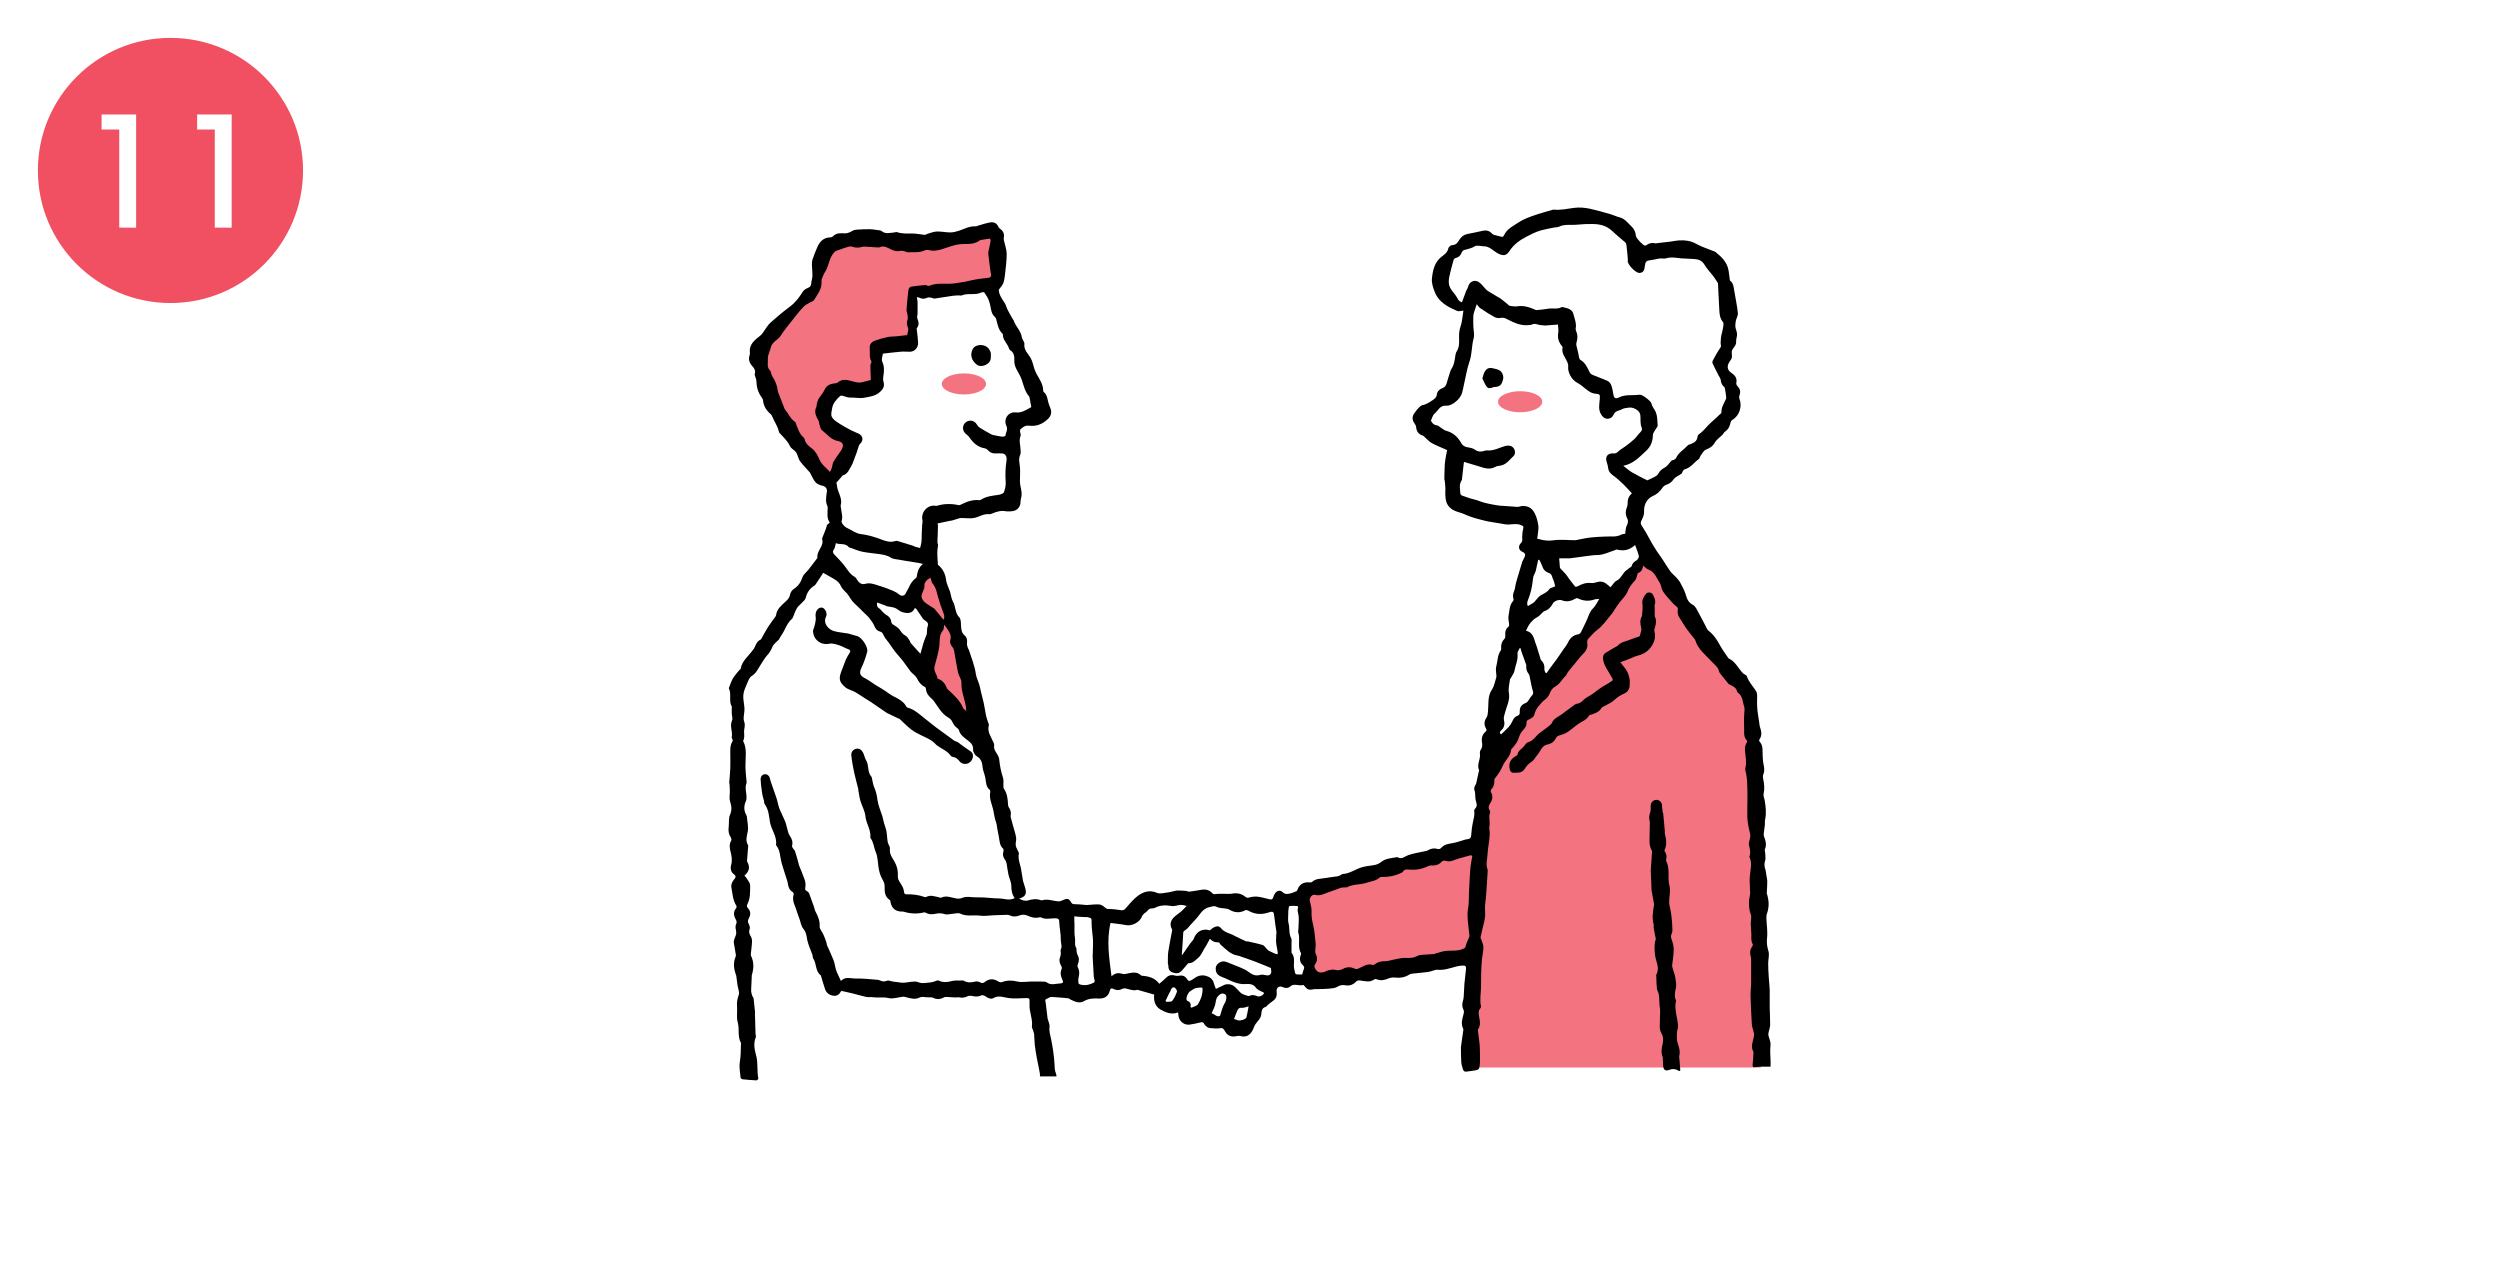<?xml version="1.0" encoding="UTF-8"?><svg id="_レイヤー_2" xmlns="http://www.w3.org/2000/svg" width="330" height="170" viewBox="0 0 330 170"><defs><style>.cls-1{fill:#f05061;}.cls-2{fill:#fff;}.cls-3{fill:#f37381;}</style></defs><g id="_レイヤー_1-2"><rect class="cls-2" width="330" height="170"/><circle class="cls-1" cx="22.5" cy="22.5" r="17.5"/><path class="cls-2" d="m15.74,30.04v-12.94h-2.33v-1.99h4.56v14.95l-2.23-.02Z"/><path class="cls-2" d="m28.35,30.04v-12.94h-2.33v-1.99h4.56v14.95l-2.23-.02Z"/><polygon class="cls-2" points="138.6 141.22 98.95 141.22 97.39 90.56 110.08 72.5 130.5 97.45 134.47 119.87 140.85 119.87 141.71 130.56 136.71 130.73 138.6 141.22"/><polygon class="cls-3" points="194.06 140.91 232.42 140.91 231.33 92.36 217.68 73.29 196.44 100.6 194.06 140.91"/><path d="m108.76,75.47c-.3.45-.61.94-.93,1.42-.1.15-.19.32-.33.41-.62.38-.98.92-1.15,1.63-.06.25-.33.45-.52.66-.2.23-.47.41-.62.66-.21.35-.34.75-.5,1.12-.04.09-.06.2-.12.26-.48.42-.77.96-1.04,1.53-.17.36-.4.68-.61,1.02-.04.07-.05.16-.11.22-.3.33-.73.61-.88,1-.17.44-.38.78-.7,1.12-.33.35-.55.81-.83,1.21-.36.54-.59,1.15-1.22,1.52-.28.17-.43.61-.58.96-.21.5-.46,1.01-.5,1.53-.05.59.13,1.19.15,1.79.02.36-.08.73-.1,1.1-.01.19-.02.4.05.57.13.35.1.67.03,1.04-.1.51.12,1.06-.16,1.56.56,1.07.29,2.22.31,3.34,0,.59.08,1.19.12,1.78.01.16.07.35.01.49-.21.54-.04,1.05,0,1.58.02.25.03.54-.07.76-.29.64-.28,1.24.05,1.84.04.07.07.15.08.23.05.65.23,1.33.11,1.95-.12.63-.32,1.19.04,1.79.05.09.01.24,0,.37-.04.55-.09,1.11-.13,1.66,0,.07,0,.14.04.2.4.69.23,1.26-.38,1.79.14.17.28.31.38.49.15.26.38.53.37.8-.01.83.04,1.68-.35,2.45-.11.22-.12.37.07.57.38.4.36.89.1,1.34-.16.28-.14.49,0,.76.1.18.18.45.12.62-.15.4-.05.69.16,1.02.12.2.16.47.15.71-.03.53-.11,1.06-.16,1.59,0,.09,0,.19.04.27.37.79.36,1.59.12,2.41,0,.03-.03.05-.03.08-.03.59-.06,1.19-.08,1.78,0,.15-.02.3,0,.45.03.19.08.38.15.56.03.1.14.19.16.29.08.63.13,1.27.2,1.9,0,.03-.02.05-.02.08.03.9.05,1.8.08,2.7,0,.16.09.35.03.49-.34.8-.15,1.65.05,2.38.28,1.02.08,2.04.29,3.04.01.07-.16.26-.24.25-.63-.03-1.26-.08-1.88-.15-.09-.01-.23-.16-.23-.25-.06-.68-.2-1.39-.09-2.04.12-.75.13-1.49.14-2.24,0-.1.04-.21,0-.28-.48-.84-.16-1.81-.42-2.7-.19-.66-.03-1.4-.09-2.1-.05-.53.04-1,.22-1.51.14-.37-.1-.87-.16-1.32-.05-.32-.08-.64-.13-.96-.01-.11-.01-.22-.05-.32-.31-.82-.42-1.65-.06-2.48.03-.07.03-.16.02-.24-.08-.51-.17-1.02-.26-1.53-.08-.48.28-.87.31-1.28.03-.42-.23-.85.02-1.3.07-.13.02-.37-.06-.51-.3-.53-.38-1.02.03-1.53.06-.07.08-.24.03-.31-.46-.72-.5-1.55-.65-2.36-.08-.44.09-.81.37-1.14.2-.23.28-.42-.05-.66-.4-.3-.49-.75-.36-1.23.17-.6.07-1.19-.08-1.76-.13-.51-.19-.96.08-1.43.06-.11.03-.32-.04-.43-.29-.44-.36-.91-.28-1.42.04-.27.01-.54.03-.81.02-.24.02-.51.12-.72.29-.61.24-1.18.03-1.82-.14-.42-.02-.91-.03-1.37,0-.28-.03-.56-.04-.85,0-.1-.04-.19-.04-.29.04-.64.12-1.27.14-1.91.02-.56,0-1.12,0-1.68,0-.63-.07-1.26.29-1.83.04-.06.02-.18,0-.27-.02-.08-.12-.16-.11-.22.18-.75-.3-1.5.05-2.26.12-.25-.03-.62-.04-.94-.01-.26,0-.51,0-.77,0-.04.03-.09.01-.12-.42-.7-.05-1.51-.32-2.23-.04-.11-.1-.21-.05-.28.17-.4.29-.83.51-1.2.22-.39.54-.72.82-1.07.07-.08.2-.14.21-.23.18-1.03,1.01-1.63,1.57-2.41.1-.14.23-.28.29-.44.17-.4.33-.79.77-.98.05-.02.08-.1.12-.16.29-.51.56-1.03.87-1.52.31-.48.66-.93.99-1.39.03-.04.05-.1.06-.15.1-.83.71-1.29,1.26-1.81.27-.25.52-.49.59-.91.05-.27.24-.59.47-.73.6-.39.95-.89,1.17-1.57.13-.38.53-.67.8-1.01.38-.48.74-.98,1.12-1.47.02-.02.05-.05.05-.07-.13-.82.65-1.35.68-2.12,0-.17-.1-.37-.04-.52.2-.55.48-1.07.61-1.65.03-.13.23-.22.38-.37-.43-.59-.28-1.28-.28-1.94,0-.05.02-.12,0-.16-.34-.65-.19-1.31-.1-1.98.06-.45-.22-.72-.64-.8-.3-.06-.64-.21-.85-.43-.27-.3-.43-.7-.63-1.06-.05-.08-.07-.18-.13-.25-.43-.49-.9-.95-1.29-1.47-.19-.26-.25-.61-.39-.92-.06-.14-.13-.28-.23-.38-.23-.24-.59-.42-.72-.71-.29-.64-.78-1.09-1.23-1.58-.08-.09-.2-.18-.22-.29-.14-.71-.57-1.29-.84-1.93-.06-.15-.13-.32-.24-.41-.57-.48-.95-1.05-1.02-1.82-.01-.15-.12-.31-.21-.44-.47-.64-.65-1.35-.67-2.13,0-.15-.07-.29-.1-.43-.04-.17-.16-.37-.11-.51.14-.46-.09-.75-.36-1.05-.37-.41-.5-.88-.32-1.42.03-.09.05-.19.04-.28-.15-1.14.63-1.71,1.38-2.3.17-.13.29-.32.42-.5.3-.4.54-.87.91-1.2.82-.74,1.67-1.45,2.56-2.11.73-.54,1.24-1.23,1.71-1.98.14-.23.44-.4.7-.51.26-.11.38-.24.4-.53.02-.35.16-.69.17-1.04.01-.49-.06-.97-.07-1.46,0-.22,0-.45.06-.65.21-.59.42-1.18.68-1.75.33-.72.84-1.21,1.7-1.23.11,0,.26-.05.33-.13.46-.49,1.03-.42,1.62-.4.21,0,.43-.07.63-.15.18-.07.33-.2.51-.27.27-.11,2.23-.16,2.51-.1.24.05.49.06.73.1.15.02.33.03.43.12.5.43,1.07.23,1.62.19.14-.01.29-.09.4-.05.65.22,1.32.19,2,.18.55,0,1.11.13,1.66.18.12.01.25-.1.38-.14.41-.11.81-.29,1.22-.3.59-.02,1.19.12,1.78.12.39,0,.78-.1,1.15-.22.74-.24,1.43-.66,2.25-.58.07,0,.15-.05.23-.08.56-.16,1.12-.36,1.69-.45.44-.06.84.11,1.03.59.04.1.14.2.24.27.44.3.58.71.47,1.22-.02.11.02.23.04.35.12.58.35,1.17.35,1.75,0,.93-.13,1.85-.23,2.78-.04.37-.1.75-.23,1.09-.11.28-.34.5-.58.84,0,.62.4,1.19.79,1.78.18.28.24.63.4.93.21.42.46.82.69,1.23.01.02.05.04.06.06.24.82.97,1.39,1.1,2.27.02.13.1.25.15.38.07.16.21.34.19.49-.11.8.46,1.26.81,1.85.26.45.35,1,.52,1.5.07.19.15.38.24.56.38.72.9,1.39.91,2.26,0,.06.02.15.07.19.41.33.48.81.58,1.28.06.28.17.55.28.81.23.54.14,1.03-.27,1.44-.71.7-1.54,1.05-2.54.92-.48-.06-.82.19-1.13.49-.06.06-.05.22-.04.32.02.18.13.38.07.52-.27.66,0,1.3,0,1.94,0,.19.03.41-.05.57-.27.58-.07,1.15-.03,1.73.04.54-.01,1.09-.01,1.64,0,.24.01.48.06.72.12.57.26,1.13.07,1.71-.05.15-.04.33-.05.49-.05.69-.52,1.14-1.21,1.17-.23,0-.48.05-.7,0-.68-.14-1.3.07-1.91.32-.09.03-.19.08-.28.07-.76-.11-1.37.38-2.07.5-.49.09-1.01,0-1.51,0-.13,0-.26,0-.39.03-.35.1-.69.21-1.04.32-.04.01-.08,0-.12,0-.57.12-1.13.24-1.73.37,0,.04.06.14.06.24,0,.4-.01.8-.03,1.21-.01.35-.04.69-.04,1.04,0,.13.1.28.08.4-.15.76-.09,1.52-.03,2.28,0,.1-.02.25.04.3.62.49.96,1.23,1.04,1.91.09.74.5,1.32.63,2.02.06.32.15.65.3.93.36.65.25,1.48.83,2.07.21.21.2.67.22,1.01.03.51.04,1,.49,1.38.3.25.35.63.3,1.03-.02.18.05.38.1.56.03.12.12.22.16.33.32,1.03.75,2.04.9,3.09.1.68.45,1.23.57,1.88.12.65.32,1.28.46,1.92.13.59.21,1.18.33,1.77.06.29.17.57.26.86.04.13.14.28.11.39-.26.91.33,1.58.63,2.34.04.1.09.22.07.32-.09.49.19.83.42,1.21.11.18.22.4.24.6.08.86.25,1.7.52,2.52.09.28.02.61.04.92,0,.17-.01.37.07.49.44.63.5,1.35.54,2.07,0,.13.03.28.1.38.24.33.33.69.25,1.09-.02.08,0,.16.01.24.1.38.21.76.31,1.13.14.52.32,1.03.4,1.55.05.34-.11.7-.05,1.04.06.33.28.62.4.95.04.12-.03.27-.03.41,0,.24.02.47.07.7.06.29.17.58.23.87.11.58.19,1.16.29,1.74.02.13.09.25.12.38.09.33.23.66.25.99.04.54-.34.8-.89.96.43.22.78.36,1.2.23.53-.16,1.08-.24,1.62-.04.06.02.14.05.2.03.74-.23,1.43.09,2.15.14.2.01.43-.07.62-.16.56-.27.79-.22,1.09.3.11.2.24.23.46.23.47,0,.94.06,1.42.1.08,0,.16.02.24.01.53-.03,1.07-.11,1.59-.07.27.02.55.22.76.41.16.14.26.19.48.19.53,0,1.06.06,1.58.15.26.04.43.01.61-.19.53-.58,1.01-1.22,1.63-1.68.74-.55,1.58-.85,2.57-.41.37.16.9,0,1.35-.05.36-.04.71-.15,1.07-.23.13-.03.27-.04.4-.03.33,0,.66.02.99.05.15.01.29.11.43.1.54-.07,1.07-.16,1.61-.25.56-.1,1.05.03,1.43.45.16.17.28.14.49.11.48-.06.97-.02,1.46-.02.2,0,.41.02.6-.02.67-.14,1.29-.03,1.82.41.17.14.28.15.5.09.36-.1.75-.15,1.12-.11.52.06,1.04.22,1.55.34.24.06.42.04.5-.25.05-.18.14-.36.24-.52.23-.37.69-.48.99-.18.37.37.75.26,1.15.15.24-.07.47-.16.69-.27.07-.03.12-.13.15-.22.22-.64.81-1.01,1.51-.94.13.01.32.03.39-.04.48-.48,1.12-.41,1.7-.52.56-.11,1.13-.15,1.69-.24.14-.02.28-.1.41-.17.09-.04.17-.13.25-.13.97-.05,1.73-.68,2.63-.92.56-.15,1.15-.17,1.72-.3.28-.07.56-.23.79-.41.59-.46,1.31-.45,1.99-.59.04,0,.09-.01.12,0,.56.34.93-.1,1.4-.27.66-.24,1.37-.33,2.06-.49.17-.04.36-.05.5-.13.4-.24.82-.34,1.26-.21.27.08.42,0,.6-.19.49-.53,1.2-.48,1.83-.65.26-.07.52-.15.78-.23.26-.08.52-.18.79-.21.3-.04.47-.13.49-.47.05-.6.11-1.2.24-1.79.1-.48.25-.94.17-1.44-.02-.11.04-.26.12-.34.33-.33.19-.67.09-1.03-.07-.27-.07-.56-.09-.85-.01-.12,0-.25-.04-.36-.14-.34-.1-.64.11-.94.07-.09.09-.23.11-.34.1-.46.2-.91.3-1.37.01-.05.06-.12.04-.16-.35-.75.22-1.45.11-2.18-.02-.17,0-.39.1-.51.24-.33.23-.66.17-1.04-.08-.51.04-.99.45-1.35.16-.14.2-.25.08-.45-.28-.47-.25-.95.05-1.4.19-.29.19-.59.22-.93.09-.94-.08-1.91.51-2.79.32-.47.41-1.1.59-1.66.02-.07,0-.16,0-.24-.01-.38-.12-.78-.02-1.13.2-.72.14-1.51.61-2.16.06-.08.05-.21.04-.32-.03-.47.1-.86.44-1.2.09-.09.13-.29.11-.44-.05-.47.05-.87.44-1.18.07-.06.07-.23.06-.34-.02-.34-.14-.69-.08-1.01.13-.7.1-1.47.63-2.05.05-.05.05-.19.02-.27-.12-.38-.03-.72.12-1.08.11-.26.11-.56.18-.84.08-.34.19-.67.28-1,.07-.23.13-.45.2-.67.13-.44.26-.89.4-1.32.06-.18.19-.33.26-.51.14-.32.2-.57-.25-.77-.53-.23-.59-.78-.18-1.18.25-.24.14-.5.15-.76.01-.35.03-.7.12-1.04.09-.32.04-.43-.29-.56-.73-.29-1.46.05-2.18-.11-.23-.05-.45-.09-.68-.12-.45-.07-.91-.14-1.36-.22-.38-.07-.76-.17-1.14-.27-.4-.1-.79-.21-1.18-.34-.32-.11-.62-.24-.93-.37-.12-.05-.24-.11-.37-.15-.26-.09-.53-.14-.78-.25-1.45-.61-1.38-1.72-1.35-2.96,0-.36-.05-.72-.09-1.08,0-.07-.05-.13-.05-.2.02-.63.02-1.27.06-1.9.02-.37.09-.73.15-1.09.05-.28.11-.56.16-.83-.66-.3-1.36-.57-2.02-.92-.32-.17-.57-.47-.86-.72-.11-.09-.2-.23-.33-.27-.55-.18-.83-.54-.88-1.12-.01-.16-.1-.33-.2-.47-.36-.47-.36-.98.02-1.43.13-.16.22-.35.37-.49.19-.19.39-.46.62-.5.46-.09.83-.31,1.2-.56.33-.22.67-.39.73-.87.05-.4.35-.68.73-.83.29-.11.47-.31.55-.61.14-.51.31-1.02.47-1.53.04-.13.08-.27.16-.38.37-.54.44-1.16.53-1.78.03-.19.07-.39.17-.54.35-.54.34-1.13.32-1.73-.02-.52,0-1.01.18-1.53.24-.66.26-1.39.39-2.13-.35.03-.63.13-.82.05-1.2-.53-2.39-1.12-2.93-2.43-.23-.57-.46-1.22-.41-1.8.1-1.1.35-2.25,1.31-2.96.42-.31.75-.57.87-1.1.04-.18.33-.41.51-.41.55,0,.75-.42.98-.76.27-.4.58-.62,1.05-.71.69-.12,1.36-.29,2.05-.43.45-.09.84.03,1.16.38.07.08.17.14.26.17.35.1.7.17,1.14.28.02-.03.14-.11.19-.23.39-.86,1.24-1.23,1.95-1.71.59-.4,1.29-.65,1.97-.89.78-.28,1.59-.49,2.39-.73.08-.02.16-.06.24-.05.9.09,1.79-.11,2.67-.23.75-.1,1.48-.03,2.2.13.9.2,1.79.46,2.69.72.38.11.74.3,1.12.39.7.16,1.08.73,1.56,1.17.36.33.56.73.61,1.23.02.21.18.42.33.59.21.25.45.48.7.68.07.06.26.09.33.03.37-.27.76-.38,1.21-.26.09.02.19-.02.28-.03.55-.06,1.1-.12,1.65-.19.42-.05.84-.15,1.26-.17.76-.04,1.48.05,2.18.44.74.42,1.58.67,2.37,1,.06.03.14.04.19.08.8.64,1.53,1.33,1.73,2.4.08.44.12.88.18,1.32,0,.03.01.06.03.07.45.33.46.84.55,1.33.16.99.38,1.97.48,2.96.04.35-.23.71-.28,1.08-.05.33-.1.71.01,1.01.14.38.22.72.11,1.12-.05.18-.08.38-.07.57.03.5-.39.77-.54,1.14-.14.35.15.85-.16,1.24-.09.12-.18.25-.25.38-.3.57-.18,1.02.36,1.38.49.32.74.72.61,1.32-.02.11.05.28.14.38.38.4.45.74.28,1.24-.05.15-.05.35,0,.49.4.97-.03,2.23-.95,2.75-.12.07-.21.24-.24.38-.09.48-.29.88-.71,1.16-.11.07-.18.2-.26.31-.02.02-.02.06-.04.07-.36.36-.82.66-1.06,1.08-.29.52-.69.72-1.19.93-.27.12-.45.47-.65.74-.11.15-.14.4-.28.5-.62.45-1.07,1.15-1.87,1.36-.09.02-.16.13-.22.21-.07.11-.09.29-.19.36-.33.25-.77.39-1,.7-.27.36-.54.62-.98.75-.2.06-.42.23-.53.41-.32.49-.72.85-1.26,1.08-.76.32-1.21,1.17-1.16,2.01.02.32-.08.68-.23.98-.3.59-.3.61.13,1.26.4.61.73,1.28,1.09,1.91.23.4.48.79.73,1.18.14.22.3.42.44.63.11.16.22.31.32.47.33.5.63,1.02.98,1.5.2.27.48.48.71.73.22.24.45.48.6.76.29.54.6,1.1.76,1.69.16.58.38.96.93,1.26.34.19.54.68.75,1.06.38.68.73,1.38,1.09,2.08.04.08.09.17.17.23.71.54,1.17,1.25,1.59,2.03.3.56.7,1.07,1.05,1.6.02.02.03.05.05.06.91.4,1.27,1.34,1.92,1.98.14.14.43.21.48.37.25.76.81,1.31,1.21,1.95.26.41.11,1.08.14,1.64.02.34.02.68.06,1.01.06.51.16,1.02.23,1.53.03.17.02.35.08.52.19.58.34,1.14-.06,1.7-.04.06-.04.2,0,.25.54.55.39,1.26.43,1.92.02.39.04.79.13,1.17.1.44.13.86-.05,1.29-.06.15-.06.35-.02.52.15.68.22,1.35.06,2.04-.05.24.09.53.14.8.15.86.25,1.72.06,2.6-.05.22,0,.46-.03.69-.04.39-.11.78-.15,1.17-.01.11,0,.24.04.35.22.55.37,1.09.12,1.68-.06.15.04.36.04.55,0,.33.08.69-.02.99-.12.38-.1.71.02,1.08.09.28.11.58.16.88.04.23.1.46.11.68,0,.45-.03.9-.05,1.35,0,.12-.04.25,0,.35.28.88.32,1.74.01,2.62-.07.19-.08.41-.08.61.03.87.19,1.76.09,2.61-.07.63,0,1.16.19,1.76.14.48-.04,1.05-.04,1.59,0,.59.03,1.17.07,1.76.03.56.11,1.12.13,1.68.02.78-.02,1.56,0,2.34.01.78.07,1.56.06,2.34,0,.32-.14.63-.2.95-.03.14-.05.29-.03.42.09.43.32.87.28,1.28-.07.66-.04,1.31,0,1.97.02.28,0,.57,0,.9-.41,0-.79,0-1.16,0-.26,0-.52.02-.78.05-.3.05-.47.02-.42-.37.07-.51.08-1.02.11-1.54,0-.03,0-.06,0-.08-.45-.77,0-1.5.08-2.24.01-.11-.02-.23-.05-.35-.08-.37-.23-.73-.25-1.11-.08-1.24-.13-2.49-.17-3.73-.01-.51.06-1.01.08-1.52.01-.27,0-.55,0-.82,0-.83,0-1.67,0-2.5,0-.12-.02-.25-.06-.36-.14-.47-.09-.89.2-1.29.06-.08.12-.25.07-.32-.24-.39-.19-.81-.18-1.24,0-.49-.07-.98-.08-1.48,0-.41.14-.86,0-1.21-.22-.57-.24-1.13-.23-1.7,0-.31.1-.62.14-.93.02-.13,0-.26,0-.4-.02-.51-.05-1.03-.06-1.54,0-.16.02-.33.03-.49.07-.85.35-1.71-.07-2.55.23-.53.06-1.03-.05-1.55-.07-.32.12-.69.17-1.04.02-.15,0-.31-.02-.46-.04-.24-.13-.48-.17-.72-.08-.47-.18-.94-.19-1.41-.03-.75,0-1.5.01-2.25,0-.35,0-.7,0-1.05-.01-.52-.02-1.04-.05-1.56-.02-.29-.07-.58-.11-.87-.04-.26-.17-.53-.12-.76.19-.73.05-1.45-.03-2.17-.05-.43-.03-.85.23-1.23.05-.07.04-.25-.02-.31-.36-.38-.35-.84-.33-1.32.01-.46-.03-.92-.03-1.38,0-.31.04-.62.05-.93,0-.26.07-.54-.01-.77-.23-.63-.18-1.38-.79-1.84-.05-.04-.13-.09-.14-.15-.12-.55-.55-.75-1-.95-.16-.07-.27-.26-.4-.41-.25-.29-.49-.59-.72-.89-.11-.14-.25-.29-.28-.45-.13-.58-.59-.87-.96-1.28-.8-.88-1.82-1.61-2.18-2.84-.04-.13-.17-.24-.26-.36-.33-.42-.67-.83-.98-1.27-.29-.41-.53-.87-.81-1.28-.23-.34-.33-.69-.25-1.09.04-.2,0-.31-.18-.44-.26-.19-.49-.43-.7-.68-.38-.43-.78-.86-1.09-1.34-.21-.34-.22-.81-.44-1.14-.42-.64-.66-1.44-1.5-1.73-.24-.08-.43-.32-.66-.5-.07.44-.22.82-.69.98-.06.02-.06.18-.1.28-.09.24-.13.53-.29.7-.43.45-.78.91-1.01,1.51-.2.51-.67.92-1.01,1.37-.15.19-.29.39-.43.59-.21.31-.38.64-.61.92-.63.75-1.17,1.58-1.98,2.18-.4.29-.71.7-1.06,1.05-.18.18-.24.35-.2.62.12.69-.25,1.18-.72,1.62-.21.2-.38.45-.57.68-.38.46-.76.93-1.14,1.39-.1.12-.19.26-.27.39-.04.06-.03.15-.08.19-.53.48-.83,1.17-1.51,1.53-.27.14-.51.47-.62.77-.17.46-.45.77-.83,1.04-.19.13-.33.35-.49.52-.4.4-.66.86-.79,1.43-.05.22-.41.41-.67.54-.21.1-.35.19-.33.44.03.37-.15.64-.4.91-.24.27-.48.59-.57.93-.16.6-.5,1.06-.9,1.51-.06.07-.17.15-.17.22-.05.85-.76,1.35-1.07,2.05-.27.63-.61,1.19-1.05,1.7-.09.1-.09.29-.09.44,0,.4-.11.75-.41,1.05-.07.07-.08.26-.04.34.28.48.24.94-.05,1.4-.2.32-.38.64-.11,1.02.05.07.08.2.05.28-.24.6.04,1.22-.09,1.82-.01.07-.03.14-.02.2.2,1.2-.18,2.37-.23,3.55-.03.65-.27,1.33.03,1.98,0,.01,0,.03,0,.04-.05.76-.08,1.51-.14,2.27-.05.69-.08,1.39-.18,2.08-.09.56,0,1.11-.02,1.65-.03.6-.23,1.2-.36,1.8-.08.37-.18.74-.25,1.12-.01.07.07.16.1.25.1.35.28.69.28,1.04,0,.51-.14,1.02-.19,1.54-.12,1.24-.12,2.49-.13,3.74,0,.82-.2,1.65,0,2.47.02.08-.01.21-.07.27-.34.4-.24.81-.15,1.27.1.51.17,1.04-.16,1.52-.02.03-.04.08-.03.12.07.62.16,1.24.23,1.86.02.2.03.41.03.61.01.53.03,1.07.02,1.6,0,.32-.03.65-.12.96-.03.12-.25.23-.39.26-.39.08-.79.1-1.18.17-.25.05-.46.01-.54-.24-.11-.32-.22-.65-.24-.98-.05-.63-.04-1.26-.05-1.89,0-.04-.01-.08,0-.12.1-.71.2-1.42.3-2.14.01-.09.04-.2,0-.28-.35-.68-.11-1.34.07-2.01.04-.15.04-.35-.03-.49-.21-.41-.2-.8-.06-1.23.11-.35.09-.74.12-1.12.03-.37.03-.73.06-1.1.06-.64.13-1.28.21-1.92.03-.26-.03-.47-.32-.47-.32,0-.64.04-.94.12-.83.22-1.64.53-2.53.43-.13-.01-.26.04-.39.07-.29.08-.57.19-.86.23-.68.09-1.37.14-2.06.22-.12.01-.25.04-.35.1-.62.41-1.29.49-2.02.41-.27-.03-.58.04-.83.15-.48.2-.94.29-1.44.09-.1-.04-.27-.05-.35,0-.6.45-1.25.23-1.88.15-.25-.03-.39,0-.57.18-.37.39-.84.55-1.39.45-.39-.07-.73-.01-1.09.22-.26.17-.64.18-.97.22-.3.04-.6.03-.9.05-.22,0-.43.02-.65.02-.21,0-.44-.02-.64.03-.53.11-.77.04-1.11-.4-.06-.07-.16-.2-.2-.18-.56.19-1.19-.28-1.73.21-.28.26-.67.22-1.02.06-.38-.18-.76.06-.76.48,0,.16.03.33.02.49-.02.4-.22.69-.56.91-.25.16-.47.36-.69.55-.07.06-.13.18-.2.2-.53.12-.56.56-.59.96-.05.55-.45.86-.73,1.26-.09.13-.18.27-.23.42-.3.9-.89,1.48-1.8,1.2-.18-.06-.41,0-.61.03-.66.11-1.07-.07-1.42-.65-.15-.25-.25-.5-.67-.41-.39.08-.82.01-1.22-.01-.41-.02-.69-.27-.89-.6-.11-.19-.23-.21-.44-.16-.46.12-.94.21-1.41.29-.73.12-1.41-.4-1.51-1.14-.02-.13-.03-.27-.05-.47-.85.34-1.6.03-2.3-.36-.8-.45-.94-1.26-.86-1.99-.73-.21-1.4-.4-2.06-.59-.05-.02-.11-.06-.15-.04-.55.18-1.05-.08-1.57-.18-.15-.03-.33,0-.47.08-.38.18-.74.19-1.11-.01-.28-.15-.42-.08-.5.24-.18.74-.71,1.06-1.47,1.02-.66-.03-1.31-.02-1.94.35-.6.35-1.22.06-1.8-.23-.09-.05-.18-.14-.28-.15-.74-.07-1.49-.15-2.24-.18-.19,0-.39.18-.59.25-.31.11-.16.32-.14.51.08.69.16,1.39.25,2.08.02.12.08.23.11.35.06.24.18.49.15.71-.08.58.08,1.1.2,1.65.22,1.07.38,2.16.45,3.24.03.44,0,.86.18,1.27.06.12.06.26.09.43h-2.19c0-.1.01-.21,0-.33-.05-.3-.11-.61-.17-.91-.08-.39-.17-.78-.24-1.17-.1-.58-.2-1.15-.27-1.74-.05-.47-.04-.95-.09-1.43-.02-.2-.11-.39-.17-.58-.04-.14-.14-.3-.12-.43.14-.99-.37-1.9-.31-2.88,0-.14,0-.27,0-.41.02-.4-.06-.47-.47-.46-.76.02-1.53.1-2.28,0-.69-.09-1.32-.41-2.04.01-.33.2-.76-.05-1.11-.29-.13-.09-.37-.13-.49-.07-.4.21-.79.16-1.2.07-.19-.04-.44-.03-.61.05-.35.17-.69.23-1.08.14-.15-.04-.32.02-.48.01-.35-.01-.7-.05-1.05-.06-.16,0-.35-.03-.48.04-.48.28-.95.31-1.45.06-.12-.06-.29-.06-.43-.06-.2-.01-.41.01-.61-.02-.3-.05-.57-.05-.87.1-.22.12-.53.12-.8.09-.37-.04-.72-.16-1.08-.24-.08-.02-.16-.02-.24,0-.61.07-1.27.31-1.83.17-.7-.17-1.38-.01-2.06-.11-.3-.05-.61.02-.9-.04-.6-.13-1.19-.31-1.78-.46-.47-.12-.95-.22-1.49-.34.02-.02-.03,0-.05.05-.22.39-.52.66-.99.59-.53-.07-.94-.35-1.12-.86-.2-.56-.35-1.14-.53-1.72-.01-.04-.01-.09-.04-.11-.74-.55-.53-1.53-.99-2.21-.09-.14-.06-.35-.12-.52-.1-.31-.24-.6-.35-.91-.11-.32-.24-.63-.31-.96-.1-.54-.13-1.07-.53-1.55-.3-.35-.36-.9-.53-1.36-.1-.28-.22-.56-.3-.84-.2-.77-.74-1.49-.44-2.36.02-.07-.06-.24-.13-.28-.42-.25-.58-.63-.64-1.09-.04-.31-.16-.6-.25-.91-.04-.13-.09-.26-.13-.39-.21-.74-.51-1.48-.61-2.24-.08-.59-.19-1.11-.57-1.56,0,0-.01-.03-.01-.04.17-1.14-.65-2.01-.81-3.09-.11-.76-.18-1.61-.68-2.29-.09-.13-.07-.34-.11-.51-.06-.23-.15-.46-.19-.7-.08-.45-.13-.91-.19-1.37-.02-.19-.02-.38-.04-.57-.06-.39.14-.73.48-.79.36-.07.67.19.75.6.04.22.13.44.2.66.23.66.47,1.32.69,1.99.13.41.19.85.34,1.25.22.57.52,1.11.75,1.68.13.31.19.66.29.98.09.3.14.65.31.9.3.43.47.86.33,1.39-.02.09.05.22.11.31.08.13.22.23.27.36.18.54.33,1.1.48,1.64.02.05,0,.11.02.16.26.66.55,1.31.78,1.98.1.3.15.64.1.95-.04.26-.09.43.19.57.13.06.26.19.31.32.23.6.44,1.2.65,1.8.06.18.08.38.17.55.33.62.61,1.23.56,1.99-.02.34.33.7.49,1.06.16.35.29.72.42,1.09.03.09,0,.2.04.28.29.67.61,1.33.88,2.01.13.32.17.68.26,1.02.05.2.11.41.19.6.16.36.33.71.53,1.14.57-.63,1.32-.31,2-.32.91-.02,1.83.09,2.74.16.14,0,.28.03.4.09.3.15.59.18.91.05.1-.04.23-.05.32-.02.48.17.98.16,1.46.25.52.09.97-.06,1.45-.1.31-.03.65-.07.92.05.31.13.58.14.91.11.5-.05,1-.07,1.46-.29.1-.05.27-.07.36-.02.55.26,1.09.22,1.67.06.43-.12.91-.06,1.37-.08.08,0,.18-.01.24.03.5.29,1,.25,1.53.11.2-.06.48.02.67.12.24.13.39.09.59-.07.58-.46,1.18-.45,1.79-.05.12.08.34.12.47.07.68-.26,1.34-.24,2.06-.07.54.13,1.13.01,1.7,0,.32,0,.65,0,.97,0,.16,0,.33,0,.49,0,.23.02.52-.02.68.1.57.44,1.18.17,1.77.15.41-.01.46-.15.28-.54-.22-.46-.29-.91-.07-1.39.05-.11,0-.29-.08-.41-.24-.41-.28-.82-.09-1.26.06-.15.05-.34.05-.51,0-.12-.06-.27,0-.37.22-.43,0-.85,0-1.27.03-.8-.18-1.57-.2-2.36,0-.37-.12-.48-.51-.49-.63-.02-1.29.21-1.91-.12-.06-.03-.17-.03-.24,0-.53.14-1.02,0-1.48-.21-.4-.19-.78-.18-1.16-.03-.42.16-.83.17-1.24-.03-.11-.05-.24-.07-.36-.07-.59.01-1.17.03-1.76.06-.61.02-1.24.14-1.83.05-.85-.12-1.72.15-2.56-.26-.31-.15-.77.01-1.16.03-.31.02-.65.13-.92.03-.43-.15-.83-.13-1.25-.04-.43.09-.85.09-1.24-.14-.06-.04-.16-.07-.23-.05-.9.22-1.79.19-2.68-.09-.1-.03-.22-.02-.33-.02-.78-.02-1.28-.47-1.41-1.24-.02-.1-.04-.25-.11-.29-.64-.42-.69-1.06-.67-1.72.02-.41-.12-.7-.32-1.05-.28-.48-.42-1.06-.5-1.62-.1-.65-.08-1.29-.36-1.95-.25-.6-.28-1.31-.71-1.87.12-1.03-.56-1.87-.65-2.86-.07-.7-.47-1.36-.67-2.05-.13-.46-.18-.94-.27-1.41,0-.04,0-.08,0-.12-.19-.75-.4-1.5-.56-2.25-.15-.73-.29-1.47-.36-2.21-.04-.39.22-.74.62-.84.41-.11.73.14.92.48.18.33.23.74.42,1.05.4.65.13,1.51.67,2.12.09.1.1.28.13.43.08.32.12.67.25.97.26.56.37,1.13.45,1.74.1.72.42,1.41.64,2.11.09.29.13.59.21.87.1.35.24.69.32,1.04.07.35.08.71.12,1.07.02.17.03.35.08.52.08.27.3.55.27.8-.09.68.29,1.16.59,1.67.36.62.5,1.26.45,1.97-.01.21.07.45.18.63.28.47.63.9.64,1.5,0,.09.19.25.29.24.83-.03,1.64.07,2.43.35.06.02.15.03.2,0,.56-.31,1.1-.08,1.65.03.11.02.24.1.32.06.73-.35,1.4.02,2.09.12.19.03.42.01.6-.06.41-.18.81-.19,1.25-.14.56.06,1.12.02,1.68.05.67.03,1.33.13,1.99.13.7,0,1.4.35,2.11-.05-.36-.46-.44-1.01-.45-1.61,0-.5-.27-1-.38-1.5-.11-.48-.15-.97-.24-1.45-.04-.18-.11-.37-.22-.51-.26-.34-.32-.68-.2-1.09.03-.11.03-.3-.04-.36-.48-.43-.46-1.04-.57-1.59-.07-.35-.14-.7-.2-1.05-.05-.28-.06-.57-.16-.83-.22-.57-.26-1.17-.4-1.75-.18-.74-.53-1.43-.37-2.23.02-.1,0-.25-.06-.3-.53-.42-.49-1.05-.59-1.62-.03-.17-.1-.34-.14-.51-.07-.27-.19-.55-.21-.83-.06-.61-.17-1.13-.78-1.49-.25-.15-.5-.57-.48-.84.06-.74-.46-1.06-.9-1.4-.44-.34-.84-.65-.98-1.22-.02-.09-.12-.19-.2-.24-.34-.23-.54-.55-.71-.93-.11-.25-.41-.43-.66-.59-.76-.49-1.15-1.28-1.66-1.96-.1-.13-.19-.27-.31-.37-.43-.35-.76-.75-.81-1.34,0-.09-.07-.23-.15-.26-.51-.25-.8-.66-1.05-1.16-.17-.34-.56-.56-.81-.86-.37-.47-.69-.98-1.06-1.45-.3-.39-.65-.75-.96-1.14-.19-.23-.35-.48-.52-.72-.13-.18-.25-.36-.38-.54-.23-.32-.51-.61-.66-.96-.11-.26-.21-.41-.48-.48-.39-.1-.61-.39-.75-.76-.08-.22-.23-.41-.35-.62-.03-.05-.08-.08-.11-.12-.23-.42-.61-.69-.93-1.02-.4-.41-.8-.8-1.22-1.19-.39-.35-.63-.85-.95-1.28-.07-.1-.18-.16-.26-.26-.19-.22-.44-.43-.55-.69-.19-.47-.53-.76-.94-1-.43-.26-.87-.5-1.44-.82Z"/><path d="m221.63,141.38c-.44-.31-.89-.33-1.38-.13-.35.14-.62-.02-.69-.39-.06-.3-.04-.62-.06-.93,0-.13.02-.28-.03-.4-.22-.55-.16-1.1-.02-1.66.13-.52.13-1.03-.16-1.53-.13-.21-.2-.49-.2-.74,0-.77.04-1.54.05-2.3,0-.18-.06-.36-.08-.55-.02-.36-.03-.72-.05-1.08-.01-.17-.03-.35-.07-.51-.07-.24-.21-.46-.23-.69-.06-.5-.06-1.01-.08-1.52,0-.1-.04-.21,0-.29.52-.92-.09-1.77-.17-2.65-.07-.68-.12-1.34.09-2,.04-.14-.04-.33-.07-.49-.07-.35-.14-.71-.2-1.06-.02-.15.05-.31,0-.45-.23-.81-.11-1.61.03-2.41.01-.08.04-.17.03-.24-.11-.6-.23-1.2-.33-1.8-.04-.24-.02-.49-.03-.74-.03-.62-.06-1.25-.08-1.87,0-.01,0-.03,0-.04.05-.79.11-1.58.16-2.37,0-.1.01-.22-.03-.3-.37-.61-.3-1.29-.28-1.95,0-.13,0-.27,0-.4,0-.35.01-.7.02-1.04,0-.16.02-.33-.02-.48-.11-.4-.06-.77.08-1.17.09-.25.05-.56.06-.84.01-.44.33-.77.75-.78.39,0,.73.31.76.73,0,.08-.02.17-.01.25.03.24.06.47.1.71,0,.05.06.1.06.15.07.77.14,1.55.21,2.32,0,.11-.02.22,0,.32.18.71.3,1.42-.03,2.12-.02.05-.02.14.01.19.24.35.31.73.18,1.14-.01.04-.02.09,0,.12.58,1.04.15,2.21.45,3.31.18.66-.05,1.43-.04,2.15,0,.39.14.78.2,1.16.05.31.1.62.13.93.04.45.08.9.09,1.35,0,.23.03.5-.07.68-.19.34-.1.6.02.93.14.41.24.86.23,1.29-.01.65-.14,1.3-.2,1.95-.02.17.03.34.08.51.1.36.26.72.32,1.09.08.49.19,1.01.08,1.47-.13.57-.22,1.09.03,1.63-.28,1.14.2,2.21.26,3.32.02.32-.14.64-.15.95-.01.44-.04.9.09,1.31.19.57.38,1.11.22,1.72-.03.11,0,.24.02.36.04.52.08,1.04.12,1.57-.04.02-.09.04-.13.06Z"/><path d="m216.43,84c.06-.21.16-.5.22-.81.03-.12,0-.27-.03-.39-.11-.49-.18-.98.1-1.44,0-.01.02-.02.02-.04.03-.53.13-1.06.06-1.57-.09-.58.17-.99.49-1.38.23-.27.72-.2.89.12.21.41.44.83.24,1.33-.04.1-.01.23,0,.35,0,.3,0,.61.01.91,0,.1-.03.23.01.31.26.5.15.99,0,1.48-.04.14-.1.3-.06.43.23.83-.03,1.57-.52,2.2-.45.59-1.11.92-1.83,1.09-.22.05-.43.16-.64.25-.2.08-.4.17-.61.25-.28.11-.56.2-.9.32.34.46.66.8.89,1.2.17.3.25.65.33.99.05.24.02.49.02.74.02.54-.23.99-.71,1.2-.52.22-.97.53-1.39.92-.36.33-.86.52-1.3.77-.11.06-.25.11-.3.2-.32.55-.86.74-1.42.91-.1.03-.23.07-.28.15-.23.45-.65.63-1.06.86-.59.34-1.08.83-1.65,1.22-.31.21-.66.37-1.02.46-.27.07-.47.14-.61.41-.23.45-.59.73-1.11.83-.45.09-.74.41-.96.82-.16.3-.38.56-.59.83-.16.21-.29.47-.5.59-.45.26-.73.63-1.01,1.05-.36.53-1,.44-1.55.44-.13,0-.32-.23-.36-.39-.21-.85.07-1.43.84-1.84.06-.03.15-.07.16-.12.08-.63.71-.85,1-1.32.1-.16.29-.33.47-.38.67-.2.97-.83,1.48-1.21.38-.28.77-.55,1.14-.85.18-.14.4-.3.48-.5.22-.56.76-.73,1.19-1.04.53-.4,1.07-.8,1.61-1.19.15-.11.32-.26.5-.27.41-.04.64-.29.91-.55.3-.28.7-.45,1.05-.68.36-.25.69-.53,1.05-.78.25-.18.53-.33.79-.49.27-.16.55-.31.8-.5.23-.16.06-.32-.03-.49-.38-.75-.96-1.41-1.12-2.28-.07-.37-.01-.72.3-.93.48-.32,1-.59,1.5-.88.02-.01.06-.01.08-.03.39-.51,1-.59,1.55-.8.44-.17.88-.31,1.4-.49Z"/><path d="m107.31,83.27c.1-.32.22-.64.29-.97.06-.28.11-.59.07-.87-.07-.47.07-.95.48-1.17.13-.07.36-.08.48-.02.36.19.6.79.41,1.15-.44.85.29,1.72,1.09,1.93.5.13,1.01.18,1.52.26.11.02.22.02.33.05.4.11.81.23,1.21.35.6.19,1.44,1.46,1.28,2.06-.19.72-.44,1.44-.76,2.11-.31.64-.23,1.02.4,1.34.51.26.97.61,1.45.92.58.36,1.19.69,1.73,1.1.77.59,1.84.79,2.34,1.75.03.07.11.14.18.15.91.24,1.56.88,2.27,1.44.49.39.97.78,1.47,1.16.79.59,1.6,1.18,2.41,1.76.15.11.38.11.52.23.54.44,1.13.81,1.69,1.22.42.31.3,1-.1,1.36-.41.37-1.05.35-1.4-.08-.24-.29-.46-.53-.86-.57-.11-.01-.25-.09-.32-.18-.43-.63-1.15-.87-1.73-1.3-.08-.06-.16-.11-.22-.18-.5-.57-1.18-.85-1.84-1.16-.49-.23-.99-.49-1.42-.82-.54-.41-1.01-.92-1.51-1.37-.07-.07-.19-.08-.29-.13-.46-.22-.93-.44-1.39-.67-.08-.04-.16-.11-.24-.16-.64-.44-1.28-.87-1.92-1.31-.2-.14-.42-.26-.63-.39-.45-.29-.89-.59-1.35-.87-.18-.11-.39-.18-.59-.27-.25-.12-.53-.19-.73-.36-.96-.81-.96-1.23-.41-2.55.16-.37.26-.77.43-1.14.13-.29.29-.56.46-.82.22-.33.15-.47-.22-.59-.38-.12-.72-.37-1.11-.48-.42-.13-.9-.3-1.3-.21-1.11.23-2.11-.5-2.16-1.68Z"/><path class="cls-2" d="m217.44,63.41c-.71-.37-1.37-.68-2-1.05-.4-.23-.74-.55-1.17-.88,1.36-.26,2.11-1.15,2.97-1.92.67-.6.92-1.28.94-2.13,0-.26.23-.51.36-.76.09-.17.28-.34.27-.5-.03-.58-.03-1.2-.23-1.73-.15-.39-.49-.71-.58-1.17-.06-.32-1.23-1.22-1.55-1.17-.91.14-1.87-.08-2.74.36-.47.24-.67.09-.75-.43-.06-.41-.14-.82-.28-1.2-.08-.21-.27-.45-.47-.54-.64-.3-1.32-.52-1.98-.8-.15-.06-.32-.2-.39-.34-.31-.63-.56-1.26-1.23-1.65-.2-.11-.2-.58-.28-.89-.09-.34-.18-.68-.25-1.02-.02-.12-.02-.27.02-.39.16-.49.17-.97-.03-1.45-.05-.11-.1-.25-.08-.36.14-.73-.17-1.38-.34-2.06-.05-.19-.25-.39-.44-.5-.22-.13-.49-.18-.74-.25-.12-.03-.27-.08-.36-.03-.56.31-1.18.09-1.76.2-.49.09-.99.13-1.49.18-.06,0-.14,0-.2-.04-.76-.34-1.52-.59-2.38-.46-.32.05-.66-.01-.98-.06-.11-.02-.21-.15-.31-.23-.3-.24-.58-.48-.89-.71-.17-.13-.37-.22-.56-.33-.35-.21-.71-.42-1.06-.64-.13-.08-.26-.19-.37-.3-.27-.28-.5-.62-.81-.86-.61-.48-1.35-.16-1.52.59-.04.17-.17.32-.24.49-.19.49-.37.99-.56,1.52-.25-.05-.45-.22-.61-.54-.2-.39-.52-.73-.78-1.09-.54-.74-.35-1.53-.15-2.31.14-.56.27-1.11.44-1.66.03-.11.18-.23.29-.25.4-.1.64-.33.77-.72.05-.13.2-.29.33-.33.49-.14.97-.21,1.42-.5.23-.15.63-.02.95-.02.03,0,.05.03.08.03.87-.08,1.38.63,2.06.97.65.32,1.07.28,1.47-.34.57-.88,1.36-1.44,2.28-1.92.57-.3,1.14-.59,1.75-.77.62-.18,1.25-.29,1.88-.42.2-.04.43-.01.61-.1.8-.39,1.67-.18,2.5-.28.61-.07,1.23-.08,1.84-.08,1.01-.01,1.94.19,2.71.93.55.53,1.16.99,1.73,1.51.1.09.13.27.15.42.05.37.08.75.12,1.12.02.27.04.53.06.8,0,.03-.02.05-.02.08-.03.51,1.06,1.63,1.57,1.6.35-.02.56-.21.63-.54.03-.16.06-.33.08-.49.06-.47.21-.6.68-.65.37-.04.74-.14,1.11-.21.11-.02.22-.02.32-.03.23,0,.48.05.7-.02.66-.2,1.3-.05,1.95.01.67.06,1.34.04,2,.12.47.06.84.29,1.11.75.31.52.75.97,1.12,1.45.22.29.42.61.62.92.03.04.02.1.03.16.02.36.03.73.05,1.09.04.78.09,1.56.12,2.34.02.57.09,1.1.48,1.58.14.17.04.56,0,.84-.04.3-.15.6-.21.9-.04.19-.06.38-.07.57-.01.23-.05.47,0,.69.06.22-.01.32-.13.49-.35.5-.64,1.05-.93,1.59-.06.11-.07.29-.02.4.25.54.53,1.07.8,1.6.09.18.24.36.26.55.05.39.16.72.49.96.08.06.28,1.42.24,1.51-.27.59-.66,1.15-.63,1.85,0,.08-.13.18-.22.25-.27.26-.55.51-.83.77-.1.09-.2.18-.3.27-.58.5-.99,1.17-1.65,1.59-.1.06-.15.24-.17.37-.07.54-.46.74-.89.91-.13.05-.29.07-.37.16-.52.57-1.24.95-1.57,1.7-.04.09-.16.16-.26.21-.11.06-.27.05-.34.13-.29.29-.51.69-.85.88-.38.21-.68.42-.88.82-.08.17-.27.31-.44.4-.36.2-.74.35-1.03.49Z"/><path class="cls-2" d="m110.4,63.71c.28-.31.5-.57.73-.82.04-.04.06-.12.1-.13.7-.18.87-.83,1.19-1.34.11-.17.17-.37.24-.56.15-.39.3-.78.44-1.17.08-.23.13-.47.22-.7.05-.14.1-.3.2-.39.48-.43.42-1.05-.16-1.35-.34-.17-.71-.29-1.05-.47-.6-.32-1.2-.65-1.76-1.03-.3-.2-.65-.46-.77-.77-.12-.31,0-.72.06-1.08.11-.69.56-1.17,1.05-1.62.06-.06.2-.06.3-.04.33.07.67.25.99.24.63-.03,1.28.13,1.85.03.76-.14,1.6-.22,2.22-.86.39-.4.52-.72.37-1.25-.06-.21-.07-.45-.03-.67.12-.69.17-1.34-.14-2.01-.12-.25.04-.63.09-1.04.79-.09,1.6-.19,2.41-.26.39-.03.79.02,1.18.01.59-.02,1.07-.52,1.06-1.16-.02-.57-.11-1.15-.17-1.72,0-.08-.04-.19,0-.24.33-.4.26-.79.08-1.23-.09-.22.02-.51.02-.76,0-.48,0-.95,0-1.43,0-.2-.06-.4-.1-.67.16.04.27.04.35.08.35.18.67.17,1.03,0,.14-.07.34-.03.5-.01.16.02.32.14.47.12.78-.11,1.56-.25,2.34-.36.28-.04.56-.04.84-.06.14,0,.29.05.41,0,.82-.35,1.75.03,2.56-.38.13-.07.32-.03.39-.03.21.34.43.61.55.92.16.39.27.8.33,1.21.07.44.19.83.53,1.13.09.08.15.2.18.31.19.68.28,1.4.85,1.92.01,0,.03.02.03.03-.05.69.48,1.13.73,1.69.07.15.11.36.23.43.54.33.57.89.55,1.38-.03.81.44,1.36.76,2.01.08.17.16.34.22.52.25.75.41,1.54.95,2.17.04.05.07.12.08.18.07.4.14.79.23,1.26-.61.29-1.19.8-2.07.7-.96-.12-1.64.88-1.22,1.76.25.52-.09.9-.13,1.34,0,.05-.34.11-.51.09-.4-.05-.8-.15-1.19-.23-.08-.02-.15-.06-.22-.1-.47-.26-.94-.52-1.39-.8-.15-.09-.31-.22-.39-.37-.23-.41-.58-.64-1-.6-.41.04-.76.33-.86.72-.11.43.06.82.45,1.11.16.12.3.27.41.44.49.7,1.09,1.23,1.97,1.38.14.02.29.1.38.21.32.36.71.5,1.18.46.22-.02.44,0,.66,0,.53,0,.74.43.66.95-.14.91-.18,1.82-.11,2.74.04.48-.06.99-.24,1.44-.08.19-.49.31-.77.35-.76.11-1.52.17-2.19.6-.09.05-.21.1-.3.09-.86-.08-1.62.18-2.37.57-.1.05-.24.11-.34.09-.96-.22-1.91-.2-2.86.08-.07.02-.16.01-.24,0-1.03-.14-1.91.87-1.68,1.89.05.22-.03.46-.04.69-.02.36-.03.73-.05,1.09-.01.37,0,.75-.04,1.12-.02.24-.11.48-.18.79-.23-.06-.48-.12-.72-.19-.05-.01-.09-.07-.14-.09-.71-.22-1.42-.44-2.13-.65-.09-.03-.2-.02-.29.01-.63.21-1.22.03-1.79-.19-.92-.36-1.86-.63-2.85-.75-.51-.07-.98-.42-1.47-.66-.22-.11-.46-.22-.62-.39-.17-.18-.41-.48-.35-.65.19-.61-.03-1.17-.09-1.75,0-.11-.06-.23-.03-.32.2-.71-.11-1.31-.34-1.94-.13-.35-.16-.74-.21-1.02Z"/><path class="cls-2" d="m215.41,65.13c-.48.39-.58.89-.57,1.43,0,.13-.04.27-.09.4-.2.49-.21.95.03,1.43.16.32.15.62-.04.97-.16.29-.14.67-.22,1.11-.1.02-.33,0-.51.1-.65.35-1.34.22-2.02.25-.68.03-1.36.05-2.04.13-.62.07-1.23.22-1.85.33-.05,0-.11.03-.16.03-.97,0-1.95-.13-2.89.01-.67.1-1.25.03-1.86-.15-.1-.03-.21-.04-.28-.06.06-.62.23-1.23.14-1.8-.1-.65-.29-1.36-.67-1.88-.42-.58-1.14-.78-1.91-.54-.16.05-.36,0-.55-.01-.64-.04-1.27-.08-1.91-.13-.32-.03-.64-.09-.96-.15-.37-.07-.74-.14-1.11-.24-.34-.09-.67-.23-1-.34-.29-.09-.6-.15-.89-.24-.32-.1-.63-.22-.95-.32-.45-.13-.33-.49-.37-.81-.06-.44-.06-.85.2-1.23.03-.04.05-.1.05-.16.08-.68.15-1.37.23-2.05,0-.07.02-.13.04-.24.55.16,1.08.33,1.61.48.83.22,1.64.68,2.53.17.21-.12.48-.12.72-.17.76-.16,1.17-.78,1.68-1.26.28-.26.23-.77-.02-1.07-.25-.31-.65-.36-1.05-.26-.81.22-1.56.69-2.45.59-.12-.01-.25.03-.36.07-.44.15-.84.11-1.24-.17-.22-.16-.52-.24-.79-.28-.42-.07-.76-.16-1-.59-.44-.79-1.07-1.38-1.99-1.62-.24-.06-.45-.26-.67-.39-.19-.11-.36-.31-.56-.33-.44-.05-.63-.33-.78-.61.16-.34.24-.74.48-.93.47-.39.7-1.12,1.54-1.05.76.06,1.85-.86,2.09-1.68.12-.42.19-.86.29-1.29.22-.94.36-1.9.68-2.81.36-1.02.28-2.09.56-3.12.14-.5-.03-1.07-.04-1.61-.01-.45-.02-.9,0-1.35.01-.22.09-.43.15-.64.08-.26.17-.51.3-.9.2.24.3.42.45.52.61.41,1.23.82,1.87,1.17.24.13.58.18.84.12.37-.08.61.04.91.2.9.47,1.83.89,2.89.74.12-.02.26-.02.36-.07.28-.15.51-.06.79.02.32.09.66.09,1,.12.08,0,.16-.02.25-.03.43-.03.85-.06,1.36-.1.01.3.1.69.04,1.06-.11.65.02,1.2.42,1.7.06.08.17.2.15.27-.18.77.36,1.29.62,1.91.08.18.14.4.12.59-.09.78.47,1.77,1.17,2.14.38.2.72.48,1.05.75.42.34.83.67,1.41.71.56.04.58.12.54.7-.05.68-.23,1.37.17,2.02.2.33.43.58.84.58.4,0,.68-.21.83-.57.22-.51.76-.48,1.15-.71.22-.13.53-.13.8-.18.57-.11,1.37.29,1.53.83.09.32.03.68.06,1.02.02.24.03.5.13.72.13.3.04.48-.17.69-.28.27-.49.61-.77.88-.38.35-.79.66-1.2.97-.3.23-.64.4-.92.66-.18.16-.31.29-.59.27-.85-.08-1.22.46-.91,1.25.09.23.12.48.16.72.06.43.3.69.65.94.49.35.94.77,1.38,1.19.38.36.71.76,1.11,1.19Z"/><path class="cls-3" d="m119.75,44.23c-.56.07-.97.12-1.39.16-.41.04-.83.02-1.23.11-.55.11-1.09.27-1.62.46-.57.21-.75.55-.7,1.16.04.53-.1,1.07.21,1.57.07.11-.13.35-.13.54,0,.6.04,1.19.06,1.93-.27.07-.65.17-1.04.27-.13.03-.27.07-.4.07-.19,0-.38-.02-.57-.06-.8-.16-1.59-.62-2.38.06-.11.09-.31.1-.47.12-.59.07-1.02.3-1.28.89-.19.42-.54.76-.77,1.16-.13.23-.18.51-.25.77-.02.08.02.18-.01.24-.37.67-.07,1.24.25,1.82.08.15.08.34.13.5.09.27.13.63.32.77.68.52,1.2,1.28,2.14,1.45.75.14.83.66.33,1.35-.33.45-.64.91-.93,1.38-.11.19-.12.44-.18.66-.07.23-.14.46-.28.69-.49-.56-1.1-.94-1.39-1.64-.23-.55-.56-1.15-1.03-1.49-.46-.34-.81-.64-.93-1.2-.02-.1-.1-.2-.18-.27-.51-.43-.67-1.05-.91-1.63-.06-.14-.09-.32-.2-.4-.59-.4-.83-1.07-1.27-1.58-.1-.12-.14-.28-.2-.43-.21-.53-.42-1.06-.62-1.59-.06-.16-.15-.33-.17-.49-.06-.72-.35-1.35-.74-1.95-.14-.21-.11-.55-.27-.72-.46-.45-.26-.96-.29-1.47-.04-.59.27-1.03.38-1.54.17-.8.93-.99,1.29-1.56.4-.63.89-1.22,1.35-1.81.55-.69,1.09-1.4,1.69-2.04.26-.28.65-.43.98-.63.13-.08.32-.11.38-.22.47-.79,1.11-1.51,1.01-2.54-.02-.23.13-.48.22-.72.07-.19.17-.37.28-.54.52-.82.5-1.9,1.25-2.6.13-.12.33-.18.51-.24.39-.14.79-.28,1.19-.4.17-.05.37-.1.53-.05.45.15.88.2,1.34.05.1-.03.22-.05.32-.05.59.03,1.17.07,1.75.11.08,0,.18.02.25-.01.59-.29,1.07.05,1.55.28.42.21.82.28,1.27.18.17-.04.37.03.55.07.12.03.23.13.35.12.77-.04,1.56.09,2.3-.26.16-.08.4-.06.59-.01.56.14,1.08.03,1.62-.13.96-.29,1.88-.71,2.93-.69.71.01,1.47,0,2.09-.48.05-.04.13-.05.19-.06.36-.06.72-.11,1.15-.18.02.06.11.2.09.32-.07.44-.18.88-.27,1.32-.02.11-.05.22-.04.33.11.91.2,1.82.36,2.72.05.32-.03.44-.31.48-.76.11-1.53.16-2.27.34-.6.15-1.18.26-1.79.34-.4.06-.78.12-1.19.12-.85,0-1.72-.1-2.54.25-.09.04-.21.02-.31,0-.06,0-.13-.09-.18-.09-.66.06-1.33.11-1.98.22-.13.02-.31.27-.33.44-.11.87-.19,1.75-.25,2.63-.01.17.09.34.11.52.03.25.11.54.03.76-.15.4-.09.7.06,1.09.11.29-.08.7-.12.95Z"/><path class="cls-3" d="m194.34,113.03c-.09.51-.2,1.02-.25,1.54-.07.78-.1,1.57-.14,2.35-.03.68-.08,1.36-.07,2.04,0,.57-.16,1.13-.17,1.69,0,.95.17,1.89.25,2.84.01.12-.05.24-.1.36-.13.34-.3.66-.38,1.01-.05.2-.1.27-.29.36-.9.45-1.9.13-2.82.39-.29.08-.58.16-.86.24-.09.03-.18.09-.27.09-.53.04-1.06.05-1.59.1-.19.02-.39.05-.55.14-.5.29-1.02.29-1.58.26-.52-.02-1.04.14-1.56.23-.37.06-.74.21-1.11.21-.47,0-.9.05-1.28.35-.1.08-.27.17-.37.14-.74-.23-1.29.22-1.9.49-.14.06-.34.07-.47,0-.51-.23-1.01-.26-1.51.01-.37.2-.72.26-1.14.14-.26-.08-.59.03-.88.08-.14.03-.27.13-.41.18-.72.26-1.19.02-1.39-.7-.02-.08.04-.21.1-.29.31-.44.33-.89.08-1.36-.06-.11-.07-.26-.07-.38.01-.31.09-.63.06-.94-.08-.86-.14-1.74-.35-2.58-.15-.6-.22-1.16-.19-1.77.02-.45-.16-.9-.24-1.36-.07-.4.32-.88.71-.77.68.19,1.21-.16,1.78-.35.54-.18,1.07-.4,1.61-.58.15-.05.32-.04.48-.05.12,0,.27.02.36-.03.8-.43,1.72-.3,2.55-.58.59-.2,1.25-.24,1.74-.7.08-.07.23-.09.34-.08.82.03,1.61-.13,2.36-.46.14-.06.31-.13.38-.24.22-.36.51-.28.85-.26.83.07,1.63-.06,2.4-.43.15-.07.34-.13.5-.12.51.04.96-.08,1.32-.46.17-.18.34-.22.59-.14.62.2,1.15-.17,1.71-.32.54-.14,1.07-.3,1.6-.44.05.04.11.08.16.13Z"/><path class="cls-2" d="m166.86,131.02c0,.29-.57.64-.93.47-.35-.16-.68-.2-1.03-.03-.08.04-.2-.01-.3-.04-.17-.05-.34-.1-.5-.17-.13-.06-.27-.15-.38-.25-.48-.44-.82-1.09-1.6-1.08-.14,0-.28,0-.4.04-.39.17-.77.36-1.22.58-.1-.28-.22-.52-.28-.78-.13-.54-.57-.82-1.01-.94-.51-.15-1.06-.06-1.52.29-.15.11-.32.21-.48.3-.21.12-.36.1-.5-.14-.27-.45-.63-.56-1.13-.47-.15.03-.32.02-.47-.02-.5-.15-.87-.05-1.23.33-.25.26-.55.49-.85.75-.59-.79-1.4-.99-2.26-1.06-.05,0-.12-.01-.15-.05-.6-.58-1.28-.33-1.95-.21-.16.03-.34.07-.48.02-.51-.17-.98-.16-1.47.32-.3-2.4-.68-4.68-.13-7.05.65.09,1.37.15,2.07.29.79.15,1.83-.41,2.09-1.17.05-.14.17-.26.29-.37.13-.12.31-.2.41-.34.17-.23.37-.35.66-.33.1,0,.22-.02.32-.07.7-.37,1.43-.38,2.19-.25.21.04.44.01.65-.04.6-.14.6-.15,1.37.03-.27.28-.49.53-.73.74-.32.28-.7.5-.99.8-.39.42-.54.92-.25,1.48.03.06.07.13.06.19-.17.95-.38,1.9-.52,2.86-.07.5-.04,1.03-.05,1.54,0,.09.07.19.07.28-.03.48.18.78.64.92.54.16.83.08,1.21-.35.23-.27.46-.54.69-.81.03-.04.09-.09.13-.09.58.03.92-.43,1.29-.73.34-.28.52-.76.76-1.15.12-.19.24-.38.35-.58.14-.24.27-.49.41-.76.28.3.64.51,1.1.46.06,0,.13.07.19.13.04.04.04.11.08.14.69.61,1.31,1.33,2.29,1.49.04,0,.08,0,.12.02.76.26,1.52.52,2.26.8.66.25,1.3.53,2.02.82,0,.03,0,.18.03.33.07.5-.24.74-.74.61-.23-.06-.5-.09-.72-.03-.61.18-1.06-.04-1.53-.4-.35-.27-.77-.44-1.18-.62-.52-.23-1.06-.4-1.58-.63-.42-.19-.8-.19-1.17.08-.35.25-.47.61-.38,1.02.09.45.4.68.82.83.57.2,1.1.52,1.67.71.43.14.9.25,1.35.22.59-.03,1.07-.05,1.47.51.21.29.65.41,1.02.63Z"/><path class="cls-2" d="m204.01,88.82c-.05-.15-.16-.31-.15-.46.04-.47-.07-.87-.42-1.2-.08-.07-.1-.21-.13-.32-.16-.52-.32-1.03-.48-1.55-.05-.17-.13-.33-.18-.5-.2-.66-.37-1.35-1.22-1.53.34-.81.78-1.43,1.53-1.82.23-.12.4-.36.6-.54.09-.08.17-.18.28-.22.53-.17.89-.53,1.14-1.02.17-.33.83-.57,1.16-.43.61.25,1.18.15,1.74-.18.11-.07.29-.12.39-.07.72.35,1.44.42,2.2.15.17-.06.36-.04.63-.07-.3.48-.49.93-.81,1.23-.49.47-.61,1.1-.88,1.66-.25.51-.48,1.03-.74,1.53-.06.11-.21.23-.33.25-.77.1-1.16.61-1.46,1.25-.11.23-.28.42-.43.63-.34.5-.67.99-1.02,1.49-.11.15-.23.29-.34.44-.16.22-.33.43-.48.65-.15.21-.3.43-.45.65-.05,0-.1-.02-.15-.03Z"/><path class="cls-2" d="m159.67,122.8c-.92-.3-1.77.17-2.09,1.1-.08.23-.31.41-.46.62-.38.53-.75,1.07-1.12,1.61,0-.17.01-.38.03-.58.05-.75.12-1.5.15-2.25,0-.21,0-.36.21-.48.17-.1.34-.24.47-.4.44-.56,1-1.04,1.4-1.59.41-.58.77-.96,1.48-1.11.32-.07.52-.2.87-.01.33.18.77.15,1.16.22.16.03.33.04.46.12.7.43,1.41.5,2.15.1.09-.05.26-.01.36.04.81.47,1.68.58,2.56.3.78-.25.84-.22.92.6.06.67.19,1.33.28,1.99.01.1-.04.21-.04.32-.01.28-.02.57-.02.85,0,.12.01.24.03.36.06.34.12.68.18,1.02.02.11,0,.22,0,.33-.1-.02-.21-.02-.3-.06-.3-.13-.59-.26-.88-.41-.1-.05-.17-.16-.26-.24-.17-.17-.32-.43-.52-.5-.64-.2-1.3-.33-1.95-.48-.09-.02-.2.01-.28-.02-.53-.24-1.05-.5-1.58-.76-.04-.02-.07-.05-.1-.07-.59-.25-1.2-.38-1.65-.94-.32-.39-.88-.19-1.44.34Z"/><path class="cls-2" d="m110.33,71.69c.53.25,1.24-.05,1.71.53.04.06.15.07.22.09.53.18,1.04.41,1.58.52.73.15,1.49.2,2.23.31.53.08,1.06.16,1.54.48.28.19.69.18,1.05.26.25.05.5.09.75.13.63.1,1.27.2,1.9.31.14.02.28.06.52.12-.57.46-.72,1.02-.81,1.61-.01.08-.03.19-.09.23-.46.32-.75.78-.97,1.28-.11.26-.3.49-.4.75-.14.35-.56.43-.85.18-.26-.22-.57-.4-.89-.53-.66-.27-1.33-.51-2.01-.72-.52-.16-1.03-.34-1.61-.17-.45.13-.82-.12-1.06-.54-.09-.15-.2-.32-.35-.4-.6-.34-.91-.92-1.31-1.44-.38-.49-.82-.95-1.25-1.39-.25-.25-.4-.45-.14-.8.14-.19.15-.48.25-.81Z"/><path class="cls-2" d="m212.59,77.52c-.21-.17-.37-.31-.54-.45-.39-.31-.81-.37-1.28-.22-.23.07-.49.14-.72.11-.67-.08-1.25.12-1.81.44-.09.05-.28.08-.32.03-.26-.31-.5-.64-.75-.96-.17-.23-.31-.47-.5-.69-.22-.26-.47-.49-.7-.74-.05-.05-.06-.15-.07-.23-.03-.35-.05-.7-.09-1.11.4,0,.84,0,1.29,0,.04,0,.08.01.12,0,.69-.09,1.38-.19,2.08-.28.53-.07,1.06-.15,1.59-.16.81-.01,1.5-.4,2.24-.62.1-.03.21-.13.3-.1.87.23,1.66.09,2.4-.6.19.54.4,1,.5,1.48.03.17-.17.47-.34.57-.31.18-.52.37-.61.73-.02.09-.17.16-.27.23-.24.2-.53.37-.72.61-.32.4-.54.88-1.05,1.12-.18.08-.31.3-.45.46-.1.12-.2.25-.3.38Z"/><path class="cls-3" d="m127.56,93.85c-.18-.15-.36-.24-.42-.38-.42-1.01-1.21-1.71-1.99-2.43-.07-.06-.14-.14-.17-.23-.22-.54-.54-.99-1.12-1.19-.04-.01-.1-.04-.1-.06-.07-.54-.55-.96-.4-1.58.23-.96.57-1.9.65-2.91.05-.6-.04-1.29.45-1.83.15-.17.12-.51.17-.78.2.27.41.52.57.8.21.35.39.71.25,1.16-.12.39.05.75.32,1.06.1.12.15.3.18.46.18.95.31,1.91.52,2.85.1.46.47.9.44,1.34-.07,1.27.6,2.38.64,3.72Z"/><path class="cls-2" d="m198.13,96.93c-.15-.13-.25-.28,0-.49.42-.36.53-.83.4-1.35-.09-.34.03-.62.11-.95.22-.89.72-1.71.53-2.71-.1-.54.08-1.14.14-1.71,0-.07.08-.14.11-.21.17-.32.43-.63.49-.97.13-.75.5-1.45.4-2.25-.03-.23.18-.49.29-.74.04,0,.07,0,.11.01.04.15.07.3.12.45.18.5.37.99.54,1.49.05.13.11.28.1.41-.04.4.07.72.31,1.04.1.13.13.31.16.48.13.58.21,1.18.39,1.75.09.29.07.44-.13.65-.2.21-.33.49-.51.72-.07.1-.17.2-.28.24-.58.22-.83.56-.8,1.19.01.26-.05.42-.3.5-.36.12-.53.39-.68.73-.12.27-.29.53-.48.75-.31.34-.66.64-1.01.98Z"/><path class="cls-2" d="m141.8,120.95c.21.02.37.05.53.06.31.02.61.03.92.05.09,0,.19-.02.28,0,.61.14.56.15.56.78,0,.6.1,1.2.15,1.8.03.31.05.62.04.93,0,.5-.03,1-.04,1.5,0,.07-.01.14-.01.21.05.88.1,1.77.15,2.65,0,.05.01.11.03.16.16.6.15.57-.46.8-.46.18-.9.19-1.36.07-.1-.02-.23-.13-.24-.21-.02-.25-.03-.52.03-.76.11-.45.13-.86-.1-1.28-.07-.12-.06-.32,0-.45.19-.44.18-.84-.06-1.26-.08-.14-.09-.33-.12-.5-.02-.12.02-.27-.03-.36-.27-.41-.1-.87-.17-1.29-.14-.8-.02-1.58-.09-2.37-.01-.15,0-.3,0-.52Z"/><path class="cls-2" d="m121.49,86.3c-.44-.48-.86-.94-1.27-1.41-.08-.09-.08-.24-.15-.33-.16-.23-.31-.52-.54-.65-.32-.17-.51-.39-.7-.69-.18-.28-.49-.51-.79-.68-.22-.13-.37-.22-.4-.5-.04-.4-.28-.66-.63-.86-.2-.11-.37-.29-.54-.45-.14-.13-.24-.32-.4-.41-.31-.17-.34-.43-.3-.79.4.14.77.27,1.13.41.05.02.09.07.14.08.37.08.76.1,1.1.23.34.13.62.46.97.55.64.18,1.31.25,1.65-.54.1.06.16.07.19.11.28.41.56.83.84,1.24.04.06.08.12.13.16.3.25.74.36.52.96-.14.36.01.79-.19,1.22-.34.69-.49,1.47-.75,2.34Z"/><path class="cls-2" d="m171.9,128.63c-.23,0-.45.01-.67,0-.09,0-.24-.08-.26-.14-.08-.35-.19-.71-.18-1.07.02-.57.11-1.12-.28-1.62-.06-.08-.03-.25-.03-.37,0-.32,0-.64,0-.96,0-.22.05-.47-.05-.64-.34-.61-.16-1.3-.34-1.93-.12-.43-.03-.92-.04-1.38,0-.1,0-.19.01-.29.04-.22.05-.6.13-.62.34-.07.7-.03,1.05-.02.04,0,.13.14.12.18-.19.43.05.83.07,1.25.03.58-.03,1.16-.05,1.75,0,.1-.05.2-.02.29.32.89-.14,1.87.36,2.74.05.08-.01.24-.05.35-.16.48-.06.91.3,1.25.2.18.23.33.12.57-.1.21-.14.44-.2.68Z"/><path class="cls-2" d="m201.69,80.02c-.18-.3-.1-.56.04-.91.28-.72.48-1.5.57-2.27.05-.39.05-.74.27-1.11.18-.31.21-.7.3-1.06.06-.25.11-.51.17-.77h.15c.12.24.26.49.35.75.15.48.42.82.91.98.44.14.42.6.59.92.12.24.15.52.24.84-.1.04-.22.09-.33.14-.15.07-.35.11-.43.22-.28.43-.72.59-1.13.82-.28.16-.48.47-.71.72-.07.08-.13.18-.21.23-.24.17-.5.31-.78.48Z"/><path class="cls-3" d="m122.83,76.27c.1.28.12.59.29.78.47.55.54,1.23.74,1.88.1.31.19.63.29.94.15.43.33.86.47,1.3.05.17,0,.37,0,.55-.04.02-.07.04-.11.05-.34-.41-.68-.82-1.02-1.24-.05-.06-.1-.14-.16-.19-.43-.28-.89-.53-1.28-.86-.2-.17-.39-.47-.41-.73-.02-.27.16-.56.25-.84.05-.16.15-.32.13-.47-.05-.6.31-.9.79-1.18Z"/><path class="cls-2" d="m157.15,132.92c.08-.39-.03-.67-.4-.8-.04-.02-.09-.06-.11-.11-.13-.29.2-1.03.49-1.18.21-.11.39-.3.62-.37.29-.09.6-.09.9-.11.03,0,.09.1.09.16.01.75-.22,1.44-.61,2.05-.15.24-.57.31-.86.46-.04-.03-.07-.06-.11-.09Z"/><path class="cls-2" d="m161.05,134.08c-.39.26-.71-.23-1.12-.32.17-.4.38-.77.48-1.17.09-.36.06-.73.34-1.06.24-.28.48-.46.82-.35.4.13.32.53.27.8-.06.31-.28.58-.4.88-.14.35-.24.72-.39,1.22Z"/><path class="cls-2" d="m164.82,132.83c-.1.5-.17.99-.29,1.46-.07.27-.88.5-1.14.39-.18-.08-.36-.13-.5-.18.13-.34.26-.69.4-1.03.12-.27.25-.48.64-.44.26.03.55-.11.89-.19Z"/><path class="cls-2" d="m153.85,132.11c.14-.3.28-.6.43-.9.08-.17.21-.33.26-.5.08-.27.27-.45.5-.35.16.07.36.4.32.54-.15.43-.35.87-.63,1.22-.12.15-.51.09-.77.12-.03-.04-.07-.08-.1-.12Z"/><path d="m130.56,46.12c.3.4.26.69.21,1.25-.06.7-1.21,1.21-1.78.8-.73-.52-1.02-1.36-.56-2.14.39-.66,1.67-.67,2.14.08Z"/><path d="m195.67,49.94c.12-.36.18-.66.33-.91.2-.34.53-.53.95-.44.32.07.65.13.94.27.42.21.63.8.51,1.24-.18.72-.43.94-1.07.98-.05,0-.12,0-.16.01-.32.14-.68.27-.92-.04-.26-.34-.4-.76-.58-1.12Z"/><path class="cls-3" d="m130.16,50.68c0,.77-1.31,1.39-2.92,1.39s-2.92-.62-2.92-1.39,1.31-1.39,2.92-1.39,2.92.62,2.92,1.39Z"/><path class="cls-3" d="m203.58,53.03c0,.77-1.31,1.39-2.92,1.39s-2.92-.62-2.92-1.39,1.31-1.39,2.92-1.39,2.92.62,2.92,1.39Z"/></g></svg>